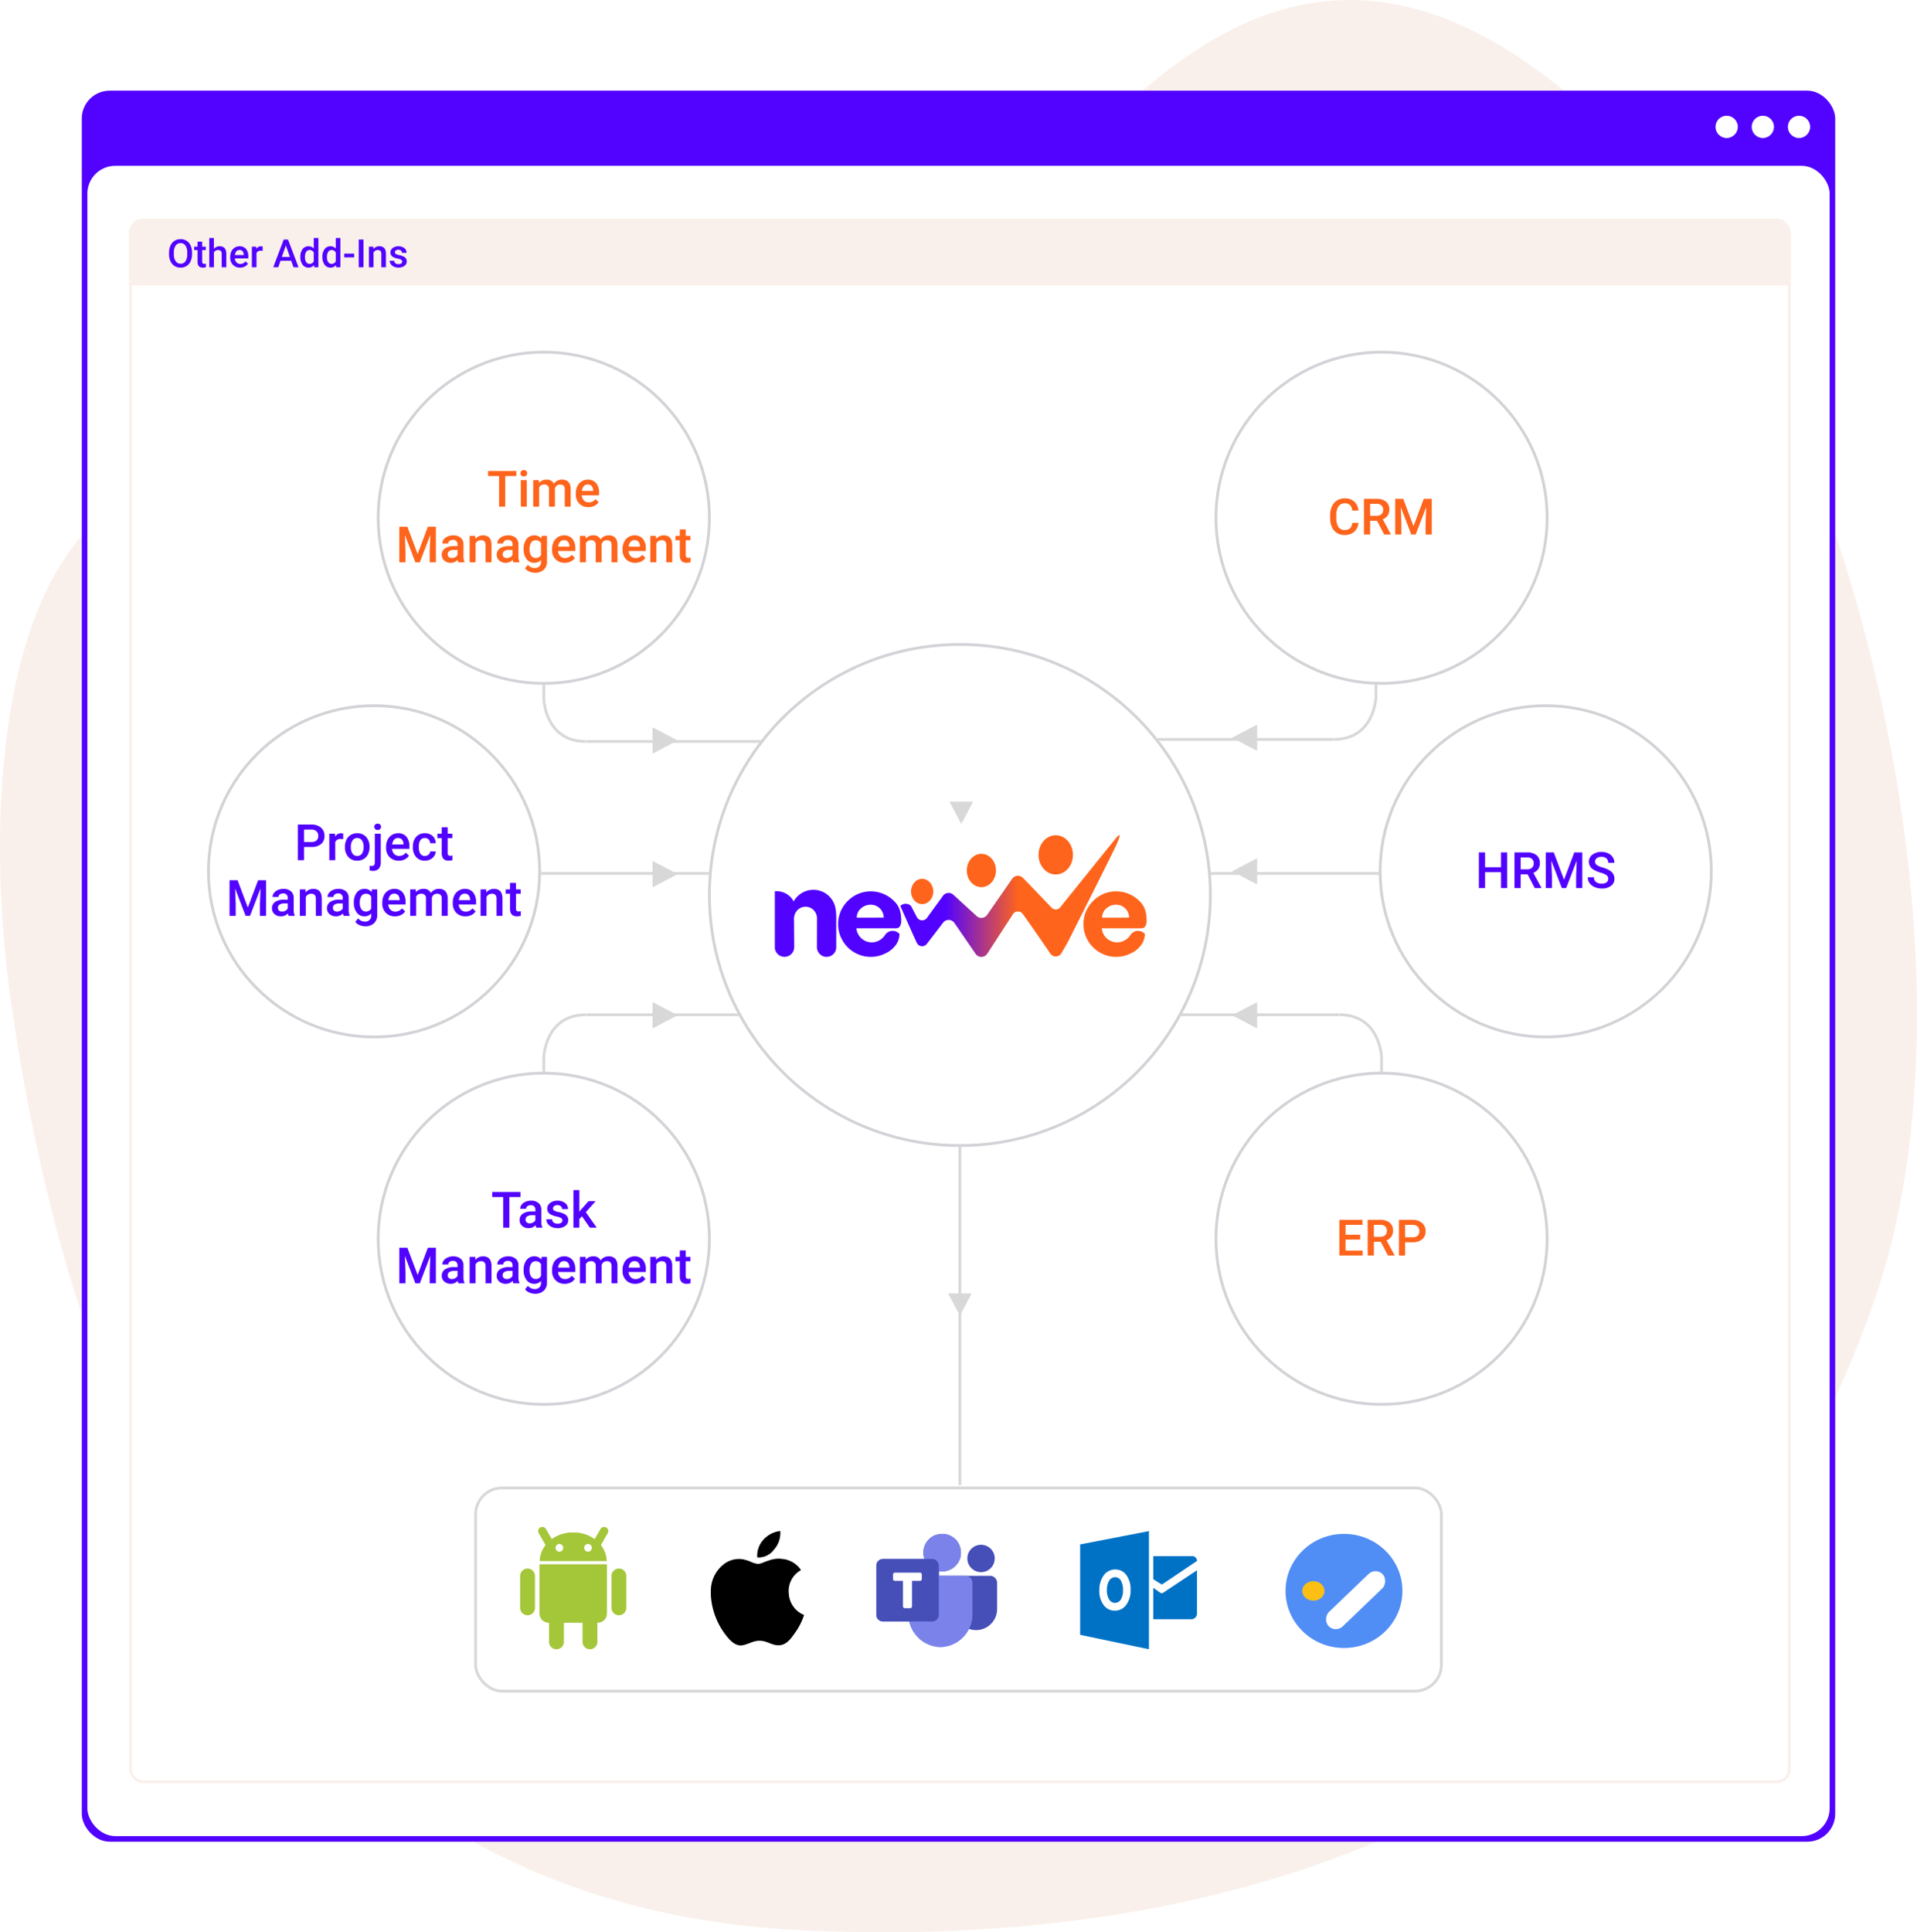 <svg xmlns="http://www.w3.org/2000/svg" xmlns:xlink="http://www.w3.org/1999/xlink" width="688.784" height="694.144" viewBox="0 0 688.784 694.144">
  <defs>
    <linearGradient id="linear-gradient" x1="0.201" y1="1" x2="0.528" y2="1" gradientUnits="objectBoundingBox">
      <stop offset="0" stop-color="#5203ff"/>
      <stop offset="1" stop-color="#fe641b"/>
    </linearGradient>
    <filter id="Rectangle_1137" x="459.907" y="547.916" width="54.407" height="53.918" filterUnits="userSpaceOnUse">
      <feOffset dy="2" input="SourceAlpha"/>
      <feGaussianBlur stdDeviation="5" result="blur"/>
      <feFlood flood-opacity="0.161"/>
      <feComposite operator="in" in2="blur"/>
      <feComposite in="SourceGraphic"/>
    </filter>
  </defs>
  <g id="nw_OtherAdd-Ins" transform="translate(-942.608 -1056.428)">
    <path id="liquid-and-fluid-shape" d="M1693.879,5436.551c77.86-106.821,150.921-230.907,269.908-119.022,85.122,80.009,142.384,295.391,98.973,421.752-65.427,190.422-238.08,235.323-387.69,227.516-163.3-8.5-253.525-136.041-282.04-331.615-10.964-75.1-4.676-190.222,71.927-190.222C1557.658,5444.959,1611.944,5548.993,1693.879,5436.551Z" transform="translate(-446.238 -4217.058)" fill="#faf0eb" fill-rule="evenodd"/>
    <g id="Base">
      <rect id="Rectangle_186" data-name="Rectangle 186" width="630" height="629" rx="10" transform="translate(972 1089)" fill="#5203ff"/>
      <rect id="Rectangle_187" data-name="Rectangle 187" width="626" height="600" rx="10" transform="translate(974 1116)" fill="#fff"/>
      <circle id="Ellipse_157" data-name="Ellipse 157" cx="4" cy="4" r="4" transform="translate(1585 1098)" fill="#fff"/>
      <circle id="Ellipse_158" data-name="Ellipse 158" cx="4" cy="4" r="4" transform="translate(1572 1098)" fill="#fff"/>
      <circle id="Ellipse_159" data-name="Ellipse 159" cx="4" cy="4" r="4" transform="translate(1559 1098)" fill="#fff"/>
    </g>
    <g id="Rectangle_199" data-name="Rectangle 199" transform="translate(989 1135)" fill="#fff" stroke="#faf0eb" stroke-width="1">
      <rect width="597" height="562" rx="5" stroke="none"/>
      <rect x="0.5" y="0.5" width="596" height="561" rx="4.5" fill="none"/>
    </g>
    <path id="Path_3827" data-name="Path 3827" d="M5,0H592a5,5,0,0,1,5,5V24H0V5A5,5,0,0,1,5,0Z" transform="translate(989 1135)" fill="#faf0eb"/>
    <g id="Group_3547" data-name="Group 3547" transform="translate(6 79.428)">
      <g id="Group_2396" data-name="Group 2396" transform="translate(-6 -75.428)">
        <path id="Path_2985" data-name="Path 2985" d="M20.816,53.581h-5.7S-.031,53.032,0,38.461c0,.519,0-63.35,0-63.35" transform="translate(1191.581 1416.959) rotate(90)" fill="none" stroke="#d8d8d8" stroke-width="1"/>
        <path id="Path_3832" data-name="Path 3832" d="M20.816,0h-5.7S-.031.549,0,15.12C0,14.6,0,78.47,0,78.47" transform="translate(1138 1318.776) rotate(-90)" fill="none" stroke="#d8d8d8" stroke-width="1"/>
        <path id="Path_3828" data-name="Path 3828" d="M21.066,0H15.12S-.031.549,0,15.12C0,14.6,0,78.47,0,78.47" transform="translate(1439 1416.959) rotate(90)" fill="none" stroke="#d8d8d8" stroke-width="1"/>
        <path id="Path_3833" data-name="Path 3833" d="M21.066,78.47H15.12S-.031,77.92,0,63.35C0,63.869,0,0,0,0" transform="translate(1358.53 1318.026) rotate(-90)" fill="none" stroke="#d8d8d8" stroke-width="1"/>
        <path id="Path_2984" data-name="Path 2984" d="M0,0H81.946S97.1.549,97.066,15.12V53.581" transform="translate(1122.498 1366.184)" fill="none" stroke="#d8d8d8" stroke-width="1"/>
        <path id="Path_3829" data-name="Path 3829" d="M97.065,0H15.12S-.031.549,0,15.12V53.581" transform="translate(1363.498 1366.185)" fill="none" stroke="#d8d8d8" stroke-width="1"/>
      </g>
      <g id="Group_1225" data-name="Group 1225" transform="translate(-23 -121)">
        <g id="Ellipse_339" data-name="Ellipse 339" transform="translate(1214 1329)" fill="#fff" stroke="#d2d2d7" stroke-width="1">
          <circle cx="90.5" cy="90.5" r="90.5" stroke="none"/>
          <circle cx="90.5" cy="90.5" r="90" fill="none"/>
        </g>
        <g id="upz_Logo" transform="translate(1223.801 1475.269)">
          <path id="n" d="M35.283-256.606a3.483,3.483,0,0,1-3.411-3.633c0-19.1,0-19.9,0-19.9a6.854,6.854,0,0,1,6.772,3.621l.155-.265a8.093,8.093,0,0,1,2.536-2.608,7.922,7.922,0,0,1,3.927-1.28,8.034,8.034,0,0,1,6.669,2.893c1.5,1.8,2.012,3.9,2.012,7.106v10.4a3.461,3.461,0,0,1-3.478,3.664,3.408,3.408,0,0,1-2.511-1.081A3.511,3.511,0,0,1,47-260.269l.018-10.081a4.23,4.23,0,0,0-1.406-3.235,4.1,4.1,0,0,0-5.6.187,4.743,4.743,0,0,0-1.241,3.689l.069,9.441A3.5,3.5,0,0,1,35.283-256.606Z" transform="translate(-17.668 223.059)" fill="#5203ff"/>
          <g id="mark" transform="translate(59.296 -77.269)">
            <path id="Path_2978" data-name="Path 2978" d="M4747.034-5374.71c2.151,4.087,2.153,4.082,2.153,4.082a2.118,2.118,0,0,0,1.819,1.105,2.12,2.12,0,0,0,1.737-.849c.047-.063,5.754-7.91,5.754-7.91a2.5,2.5,0,0,1,1.409-.994,2.507,2.507,0,0,1,2.42.622c.18.17,8.3,7.584,8.3,7.584s.059.055.168.142a2.52,2.52,0,0,0,1.764.513,2.53,2.53,0,0,0,1.862-1.1s8.9-12.828,8.9-12.828a2.567,2.567,0,0,1,.322-.414,2.511,2.511,0,0,1,2.936-.5,2.619,2.619,0,0,1,.7.512c0-.063,10.277,10.675,10.277,10.675a2.093,2.093,0,0,0,1.631.625,2.123,2.123,0,0,0,1.615-.9c.193-.311,19.667-24.437,19.667-24.437s2.962-3.868.629,1.534c.269-.057-17.836,35.791-17.836,35.791l-2.176,3.758a2.408,2.408,0,0,1-1.743,1.126,2.355,2.355,0,0,1-2.225-1c-7.109-10.385-9.924-14.242-9.924-14.242s0,0-.018-.024a2.136,2.136,0,0,0-1.533-.866,2.122,2.122,0,0,0-1.1.2,2.123,2.123,0,0,0-.877.782c-.087.14-9.282,14.286-9.282,14.286a2.541,2.541,0,0,1-2.171,1.045,2.508,2.508,0,0,1-1.828-.92s-7.729-11.258-7.729-11.258a2.5,2.5,0,0,0-.748-.717,2.507,2.507,0,0,0-1.373-.384,2.544,2.544,0,0,0-2.053,1.109l-5.773,7.53a2.119,2.119,0,0,1-1.79.8,2.106,2.106,0,0,1-1.679-1.012c-.256-.31-6.032-13.452-6.032-13.452A2.771,2.771,0,0,1,4747.034-5374.71Z" transform="translate(-4743.207 5400.13)" stroke="rgba(0,0,0,0)" stroke-miterlimit="10" stroke-width="1" fill="url(#linear-gradient)"/>
            <ellipse id="Ellipse_4" data-name="Ellipse 4" cx="4.005" cy="4.542" rx="4.005" ry="4.542" transform="translate(3.836 15.699)" fill="#fe641b"/>
            <ellipse id="Ellipse_3" data-name="Ellipse 3" cx="5.243" cy="5.987" rx="5.243" ry="5.987" transform="translate(23.884 6.709)" fill="#fe641b"/>
            <ellipse id="Ellipse_19" data-name="Ellipse 19" cx="6.188" cy="7.049" rx="6.188" ry="7.049" transform="translate(49.654 0.041)" fill="#fe641b"/>
          </g>
          <path id="_2e" data-name="2e" d="M59.794-217.993a11.574,11.574,0,0,1-6.523-1.332,11.514,11.514,0,0,1-4.44-4.128,11.543,11.543,0,0,1-1.8-6.206,11.364,11.364,0,0,1,1.738-6.2A12.013,12.013,0,0,1,52.9-239.9a11.767,11.767,0,0,1,5.972-1.574,11.8,11.8,0,0,1,7.95,3.182c2.042,1.856,2.892,3.937,2.892,7.457,0,1.163-.411,2.625-1.85,2.625H53.6a5.568,5.568,0,0,0,2.146,3.905,5.6,5.6,0,0,0,3.665,1.15,5.783,5.783,0,0,0,4.508-2.677,3.24,3.24,0,0,1,5.176-.319,7.156,7.156,0,0,1-1.231,3.8,9.307,9.307,0,0,1-3.562,3.019A11.843,11.843,0,0,1,59.794-217.993Zm-1.211-18.679a5.007,5.007,0,0,0-3.116,1.133,4.346,4.346,0,0,0-1.737,3.51l9.693-.015A4.637,4.637,0,0,0,58.583-236.672Z" transform="translate(78.079 184.405)" fill="#fe641b"/>
          <path id="_1e" data-name="1e" d="M59.794-217.993a11.574,11.574,0,0,1-6.523-1.332,11.514,11.514,0,0,1-4.44-4.128,11.543,11.543,0,0,1-1.8-6.206,11.364,11.364,0,0,1,1.738-6.2A12.013,12.013,0,0,1,52.9-239.9a11.767,11.767,0,0,1,5.972-1.574,11.8,11.8,0,0,1,7.95,3.182c2.042,1.856,2.892,3.937,2.892,7.457,0,1.163-.411,2.625-1.85,2.625H53.6a5.568,5.568,0,0,0,2.146,3.905,5.6,5.6,0,0,0,3.665,1.15,5.783,5.783,0,0,0,4.508-2.677,3.24,3.24,0,0,1,5.176-.319,7.156,7.156,0,0,1-1.231,3.8,9.307,9.307,0,0,1-3.562,3.019A11.843,11.843,0,0,1,59.794-217.993Zm-1.211-18.679a5.007,5.007,0,0,0-3.116,1.133,4.346,4.346,0,0,0-1.737,3.51l9.693-.015A4.637,4.637,0,0,0,58.583-236.672Z" transform="translate(-10.085 184.405)" fill="#5203ff"/>
        </g>
      </g>
      <g id="Polygon_266" data-name="Polygon 266" transform="translate(1285.734 1449.646) rotate(180)" fill="#d8d8d8">
        <path d="M 7.638 7.517 L 0.829 7.517 L 4.234 1.071 L 7.638 7.517 Z" stroke="none"/>
        <path d="M 4.234 2.141 L 1.659 7.017 L 6.809 7.017 L 4.234 2.141 M 4.234 -4.76837158203125e-06 L 8.468 8.017 L -2.86102294921875e-06 8.017 L 4.234 -4.76837158203125e-06 Z" stroke="none" fill="#d8d8d8"/>
      </g>
      <g id="Polygon_276" data-name="Polygon 276" transform="translate(1286.234 1273.009) rotate(180)" fill="#d8d8d8">
        <path d="M 7.638 7.517 L 0.829 7.517 L 4.234 1.071 L 7.638 7.517 Z" stroke="none"/>
        <path d="M 4.234 2.141 L 1.659 7.017 L 6.809 7.017 L 4.234 2.141 M 4.234 -4.76837158203125e-06 L 8.468 8.017 L -2.86102294921875e-06 8.017 L 4.234 -4.76837158203125e-06 Z" stroke="none" fill="#d8d8d8"/>
      </g>
      <g id="Polygon_278" data-name="Polygon 278" transform="translate(1180.089 1336.968) rotate(90)" fill="#d8d8d8">
        <path d="M 8.641 8.517 L 0.827 8.517 L 4.734 1.076 L 8.641 8.517 Z" stroke="none"/>
        <path d="M 4.734 2.151 L 1.654 8.017 L 7.813 8.017 L 4.734 2.151 M 4.734 -4.76837158203125e-06 L 9.468 9.017 L -2.86102294921875e-06 9.017 L 4.734 -4.76837158203125e-06 Z" stroke="none" fill="#d8d8d8"/>
      </g>
      <g id="Polygon_295" data-name="Polygon 295" transform="translate(1180.089 1286.266) rotate(90)" fill="#d8d8d8">
        <path d="M 8.641 8.517 L 0.827 8.517 L 4.734 1.076 L 8.641 8.517 Z" stroke="none"/>
        <path d="M 4.734 2.151 L 1.654 8.017 L 7.813 8.017 L 4.734 2.151 M 4.734 -4.76837158203125e-06 L 9.468 9.017 L -2.86102294921875e-06 9.017 L 4.734 -4.76837158203125e-06 Z" stroke="none" fill="#d8d8d8"/>
      </g>
      <g id="Polygon_298" data-name="Polygon 298" transform="translate(1180.089 1238.266) rotate(90)" fill="#d8d8d8">
        <path d="M 8.641 8.517 L 0.827 8.517 L 4.734 1.076 L 8.641 8.517 Z" stroke="none"/>
        <path d="M 4.734 2.151 L 1.654 8.017 L 7.813 8.017 L 4.734 2.151 M 4.734 -4.76837158203125e-06 L 9.468 9.017 L -2.86102294921875e-06 9.017 L 4.734 -4.76837158203125e-06 Z" stroke="none" fill="#d8d8d8"/>
      </g>
      <g id="Polygon_297" data-name="Polygon 297" transform="translate(1379.289 1246.734) rotate(-90)" fill="#d8d8d8">
        <path d="M 8.641 8.517 L 0.827 8.517 L 4.734 1.076 L 8.641 8.517 Z" stroke="none"/>
        <path d="M 4.734 2.151 L 1.654 8.017 L 7.813 8.017 L 4.734 2.151 M 4.734 -4.76837158203125e-06 L 9.468 9.017 L -2.86102294921875e-06 9.017 L 4.734 -4.76837158203125e-06 Z" stroke="none" fill="#d8d8d8"/>
      </g>
      <g id="Polygon_293" data-name="Polygon 293" transform="translate(1379.289 1346.436) rotate(-90)" fill="#d8d8d8">
        <path d="M 8.641 8.517 L 0.827 8.517 L 4.734 1.076 L 8.641 8.517 Z" stroke="none"/>
        <path d="M 4.734 2.151 L 1.654 8.017 L 7.813 8.017 L 4.734 2.151 M 4.734 -4.76837158203125e-06 L 9.468 9.017 L -2.86102294921875e-06 9.017 L 4.734 -4.76837158203125e-06 Z" stroke="none" fill="#d8d8d8"/>
      </g>
      <g id="Polygon_294" data-name="Polygon 294" transform="translate(1379.289 1294.734) rotate(-90)" fill="#d8d8d8">
        <path d="M 8.641 8.517 L 0.827 8.517 L 4.734 1.076 L 8.641 8.517 Z" stroke="none"/>
        <path d="M 4.734 2.151 L 1.654 8.017 L 7.813 8.017 L 4.734 2.151 M 4.734 -4.76837158203125e-06 L 9.468 9.017 L -2.86102294921875e-06 9.017 L 4.734 -4.76837158203125e-06 Z" stroke="none" fill="#d8d8d8"/>
      </g>
      <g id="Group_2420" data-name="Group 2420" transform="translate(-27 1)">
        <g id="Rectangle_200" data-name="Rectangle 200" transform="translate(1134 1510)" fill="#fff" stroke="#d8d8d8" stroke-width="1">
          <rect width="348" height="74" rx="10" stroke="none"/>
          <rect x="0.5" y="0.5" width="347" height="73" rx="9.5" fill="none"/>
        </g>
        <g id="microsoft-team" transform="translate(1278.489 1527)">
          <path id="Path_3231" data-name="Path 3231" d="M78.429,24.69a4.917,4.917,0,1,0-4.917-4.93A4.929,4.929,0,0,0,78.429,24.69Z" transform="translate(-40.817 -10.939)" fill="#464eb8"/>
          <path id="Path_3232" data-name="Path 3232" d="M44.467,21.557h-18.4V19.835a8.67,8.67,0,0,0,1.154.125c.043,0,.087,0,.13,0,.167,0,.333-.011.5-.025.056-.005.112-.01.167-.016.188-.021.375-.049.558-.085l.035-.006a6.72,6.72,0,0,0,4.144-2.706,5.666,5.666,0,0,0,.336-.5c.01-.017.021-.033.03-.05.08-.134.15-.273.218-.413.03-.061.061-.122.089-.183.072-.161.138-.326.2-.493l.015-.041a7.045,7.045,0,0,0-.784-6.013,6.771,6.771,0,0,0-1.061-1.2c-.082-.072-.161-.147-.247-.214a6.74,6.74,0,0,0-1.078-.726q-.288-.156-.591-.284a5.842,5.842,0,0,0-.63-.231c-.123-.038-.252-.066-.378-.1s-.222-.057-.335-.078c-.094-.018-.189-.029-.284-.043-.165-.023-.329-.045-.5-.057-.057,0-.115-.006-.172-.008-.169-.008-.339-.008-.509,0a7.8,7.8,0,0,0-2.593.58c-.154.07-.311.138-.456.22a6.85,6.85,0,0,0-3.212,3.879,7.144,7.144,0,0,0-.087,3.8l.009.036.045.161c.018.064.04.128.06.191s.037.1.057.154H6.026a2.417,2.417,0,0,0-2.414,2.414V35.544a2.417,2.417,0,0,0,2.414,2.414h9.412c.012.055.028.109.041.163a11.758,11.758,0,0,0,11.187,8.833A11.79,11.79,0,0,0,36.84,40.6c.029.01.058.018.087.028A7.572,7.572,0,0,0,47,33.548v-9.46A2.537,2.537,0,0,0,44.467,21.557Z" transform="translate(-3.612 -6.483)" fill="#464eb8"/>
          <path id="Path_3233" data-name="Path 3233" d="M51.537,24.14a2.526,2.526,0,0,0-2.456-2.582H39.056a.669.669,0,0,0-.668.67V35.837a1.138,1.138,0,0,1-1.136,1.138H29.439a.669.669,0,0,0-.654.8,11.726,11.726,0,0,0,11.272,9.414,11.8,11.8,0,0,0,11.48-12.052Zm-10.93-4.179c.044,0,.087,0,.131,0q.251,0,.5-.025c.056-.005.112-.01.167-.016.188-.021.375-.049.558-.085L42,19.826A6.723,6.723,0,0,0,46.14,17.12a5.665,5.665,0,0,0,.336-.5c.01-.017.021-.033.03-.05.08-.134.15-.274.218-.413.03-.061.061-.121.089-.183.072-.161.139-.326.2-.493l.015-.041a7.045,7.045,0,0,0-.784-6.013,6.771,6.771,0,0,0-1.061-1.2c-.082-.072-.161-.147-.247-.214a6.741,6.741,0,0,0-1.078-.726q-.288-.156-.591-.284a5.842,5.842,0,0,0-.63-.231c-.123-.038-.252-.065-.378-.1s-.222-.057-.335-.078c-.094-.018-.189-.029-.284-.043-.165-.023-.329-.045-.5-.057-.057,0-.115-.006-.172-.008-.169-.007-.339-.007-.509,0a7.787,7.787,0,0,0-2.593.58c-.154.07-.311.138-.456.22A6.851,6.851,0,0,0,34.2,11.166a7.144,7.144,0,0,0-.087,3.8l.009.036.045.161c.018.064.04.128.06.191.028.08.058.159.087.239H34.3A6.617,6.617,0,0,0,40.607,19.961Z" transform="translate(-17.003 -6.483)" fill="#7b83eb"/>
          <path id="Path_3234" data-name="Path 3234" d="M23.648,25.783H6.026A2.417,2.417,0,0,0,3.612,28.2V45.818a2.417,2.417,0,0,0,2.414,2.414H23.648a2.417,2.417,0,0,0,2.414-2.414V28.2A2.416,2.416,0,0,0,23.648,25.783Z" transform="translate(-3.612 -16.756)" fill="#464eb8"/>
          <path id="Path_3235" data-name="Path 3235" d="M26.1,36.271H17.086a.653.653,0,0,0-.652.653v1.644a.653.653,0,0,0,.652.653H20v9.156a.653.653,0,0,0,.652.653h1.934a.653.653,0,0,0,.652-.653V39.221H26.1a.653.653,0,0,0,.652-.653V36.924A.653.653,0,0,0,26.1,36.271Z" transform="translate(-10.437 -22.338)" fill="#fff"/>
        </g>
        <g id="android-logo-svgrepo-com" transform="translate(1150.49 1526)">
          <path id="Path_3224" data-name="Path 3224" d="M90.312,207.092a2.667,2.667,0,0,1,2.667,2.667V221.2a2.667,2.667,0,0,1-5.335,0V209.759a2.667,2.667,0,0,1,2.667-2.667Z" transform="translate(-77.253 -181.416)" fill="#a4c639"/>
          <path id="Path_3225" data-name="Path 3225" d="M69.3,133.645c-.009.1-.016.2-.016.307v17.336a3.331,3.331,0,0,0,3.308,3.366h17.63a3.331,3.331,0,0,0,3.308-3.366V133.952c0-.1,0-.206-.012-.307Z" transform="translate(-62.333 -121.726)" fill="#a4c639"/>
          <path id="Path_3226" data-name="Path 3226" d="M57.257,97.915a2.667,2.667,0,0,1,2.667,2.667v11.442a2.667,2.667,0,0,1-5.335,0V100.583a2.667,2.667,0,0,1,2.667-2.667ZM34.831,85.7A2.667,2.667,0,0,1,37.5,88.369V99.811a2.667,2.667,0,0,1-5.335,0V88.369A2.667,2.667,0,0,1,34.831,85.7Zm32.817,0a2.667,2.667,0,0,1,2.667,2.667V99.811a2.667,2.667,0,1,1-5.335,0V88.369A2.668,2.668,0,0,1,67.649,85.7ZM39.212,83.02c.074-5.325,4.722-9.691,10.688-10.267H52.58c5.966.576,10.614,4.942,10.688,10.267Z" transform="translate(-32.164 -72.239)" fill="#a4c639"/>
          <path id="Path_3227" data-name="Path 3227" d="M74.743,70.009l2.814,4.874m19.388-4.874-2.814,4.874" transform="translate(-66.768 -70.009)" fill="none" stroke="#a4c639" stroke-linecap="round" stroke-linejoin="round" stroke-width="3"/>
          <path id="Path_3228" data-name="Path 3228" d="M102.9,96.223a1.38,1.38,0,0,1-2.76.007v-.007a1.38,1.38,0,0,1,2.76-.008Zm10.3,0a1.38,1.38,0,0,1-2.76.007v-.007a1.38,1.38,0,0,1,2.76-.008Z" transform="translate(-87.41 -90.214)" fill="#fff"/>
        </g>
        <g id="apple-logo-svgrepo-com" transform="translate(1219.022 1526)">
          <g id="Group_2418" data-name="Group 2418" transform="translate(0)">
            <path id="Path_3229" data-name="Path 3229" d="M19.326,0h.292A8.793,8.793,0,0,1,17.4,6.626a6.864,6.864,0,0,1-6.042,2.836,8.529,8.529,0,0,1,2.254-6.421A9.735,9.735,0,0,1,19.326,0Z" transform="translate(5.313)"/>
            <path id="Path_3230" data-name="Path 3230" d="M35.581,25.731v.081a23.891,23.891,0,0,1-3.419,6.59c-1.3,1.794-2.9,4.208-5.754,4.208-2.465,0-4.1-1.585-6.628-1.628-2.672-.043-4.142,1.325-6.585,1.67h-.833c-1.794-.26-3.242-1.681-4.3-2.961A25.939,25.939,0,0,1,2.1,18.769V16.931A12.034,12.034,0,0,1,7.358,7.054a8.874,8.874,0,0,1,5.958-1.379,14.987,14.987,0,0,1,2.919.837,8.061,8.061,0,0,0,2.917.875A7,7,0,0,0,21.2,6.76c2.012-.727,3.985-1.56,6.585-1.168a9.136,9.136,0,0,1,6.713,4,8.615,8.615,0,0,0-4.376,8.547A8.823,8.823,0,0,0,35.581,25.731Z" transform="translate(-2.104 4.41)"/>
          </g>
        </g>
        <g id="outlook-svgrepo-com" transform="translate(1351.711 1526)">
          <path id="Path_3236" data-name="Path 3236" d="M19.484,7.937v8.3l2.905,1.827a.741.741,0,0,0,.318,0L35.2,9.647a1.78,1.78,0,0,0-1.454-1.71Z" transform="translate(6.793 1.065)" fill="#0072c6"/>
          <path id="Path_3237" data-name="Path 3237" d="M19.485,17.614l2.649,1.819a.791.791,0,0,0,.823,0c-.455.274,12.24-8.154,12.24-8.154V26.541A2.135,2.135,0,0,1,32.938,28.9H19.483V17.614Z" transform="translate(6.793 2.79)" fill="#0072c6"/>
          <path id="Path_3238" data-name="Path 3238" d="M11.447,12.932A2.44,2.44,0,0,0,9.294,14.2a6.263,6.263,0,0,0-.8,3.363,6.141,6.141,0,0,0,.8,3.354,2.426,2.426,0,0,0,4.2.033,6.086,6.086,0,0,0,.781-3.336,6.624,6.624,0,0,0-.758-3.458,2.329,2.329,0,0,0-2.071-1.227Z" transform="translate(1.117 3.643)" fill="#0072c6"/>
          <path id="Path_3239" data-name="Path 3239" d="M2.153,6.784V39.271l24.714,5.182V2ZM18.692,28.52A4.9,4.9,0,0,1,14.6,30.583a4.837,4.837,0,0,1-4-2,8.277,8.277,0,0,1-1.539-5.207A8.9,8.9,0,0,1,10.627,17.9a4.953,4.953,0,0,1,4.16-2.1,4.724,4.724,0,0,1,3.957,2,8.55,8.55,0,0,1,1.516,5.282,8.738,8.738,0,0,1-1.569,5.437Z" transform="translate(-2.153 -2)" fill="#0072c6"/>
        </g>
        <g id="Group_2419" data-name="Group 2419" transform="translate(1425.507 1527)">
          <ellipse id="Ellipse_222" data-name="Ellipse 222" cx="21" cy="20.5" rx="21" ry="20.5" fill="#508ef5"/>
          <g transform="matrix(1, 0, 0, 1, -461.9, -551)" filter="url(#Rectangle_1137)">
            <rect id="Rectangle_1137-2" data-name="Rectangle 1137" width="7.176" height="27" rx="3.588" transform="matrix(0.69, 0.72, -0.72, 0.69, 494.33, 560.92)" fill="#fff"/>
          </g>
          <ellipse id="Ellipse_223" data-name="Ellipse 223" cx="4" cy="3.5" rx="4" ry="3.5" transform="translate(6 17)" fill="#fcc014"/>
        </g>
      </g>
      <line id="Line_71" data-name="Line 71" y2="122" transform="translate(1281.5 1388.5)" fill="none" stroke="#d8d8d8" stroke-width="1"/>
      <g id="Ellipse_340" data-name="Ellipse 340" transform="translate(1373 1362)" fill="#fff" stroke="#d2d2d7" stroke-width="1">
        <circle cx="60" cy="60" r="60" stroke="none"/>
        <circle cx="60" cy="60" r="59.5" fill="none"/>
      </g>
      <g id="Ellipse_341" data-name="Ellipse 341" transform="translate(1011 1230)" fill="#fff" stroke="#d2d2d7" stroke-width="1">
        <circle cx="60" cy="60" r="60" stroke="none"/>
        <circle cx="60" cy="60" r="59.5" fill="none"/>
      </g>
      <g id="Ellipse_342" data-name="Ellipse 342" transform="translate(1072 1103)" fill="#fff" stroke="#d2d2d7" stroke-width="1">
        <circle cx="60" cy="60" r="60" stroke="none"/>
        <circle cx="60" cy="60" r="59.5" fill="none"/>
      </g>
      <g id="Ellipse_343" data-name="Ellipse 343" transform="translate(1072 1362)" fill="#fff" stroke="#d2d2d7" stroke-width="1">
        <circle cx="60" cy="60" r="60" stroke="none"/>
        <circle cx="60" cy="60" r="59.5" fill="none"/>
      </g>
      <g id="Ellipse_344" data-name="Ellipse 344" transform="translate(1373 1103)" fill="#fff" stroke="#d2d2d7" stroke-width="1">
        <circle cx="60" cy="60" r="60" stroke="none"/>
        <circle cx="60" cy="60" r="59.5" fill="none"/>
      </g>
      <g id="Ellipse_345" data-name="Ellipse 345" transform="translate(1432 1230)" fill="#fff" stroke="#d2d2d7" stroke-width="1">
        <circle cx="60" cy="60" r="60" stroke="none"/>
        <circle cx="60" cy="60" r="59.5" fill="none"/>
      </g>
      <path id="Path_4198" data-name="Path 4198" d="M-25.146-4.746V0h-2.224V-12.8h4.9a4.95,4.95,0,0,1,3.406,1.117,3.757,3.757,0,0,1,1.261,2.956,3.633,3.633,0,0,1-1.235,2.93A5.19,5.19,0,0,1-22.5-4.746Zm0-1.793h2.672A2.632,2.632,0,0,0-20.663-7.1a2.051,2.051,0,0,0,.624-1.613,2.213,2.213,0,0,0-.633-1.657A2.439,2.439,0,0,0-22.412-11h-2.733Zm14.054-1.02a5.285,5.285,0,0,0-.87-.07A1.959,1.959,0,0,0-13.939-6.5V0h-2.136V-9.51h2.039l.053,1.063a2.406,2.406,0,0,1,2.145-1.239,2,2,0,0,1,.756.123Zm.633,2.716a5.607,5.607,0,0,1,.554-2.518A4.044,4.044,0,0,1-8.35-9.083a4.383,4.383,0,0,1,2.3-.6A4.154,4.154,0,0,1-2.922-8.446a4.874,4.874,0,0,1,1.3,3.287l.009.5a5.658,5.658,0,0,1-.541,2.514A4,4,0,0,1-3.7-.431,4.415,4.415,0,0,1-6.029.176,4.125,4.125,0,0,1-9.25-1.165a5.133,5.133,0,0,1-1.208-3.573Zm2.136.185a3.832,3.832,0,0,0,.606,2.3,1.971,1.971,0,0,0,1.688.831,1.95,1.95,0,0,0,1.683-.844,4.232,4.232,0,0,0,.6-2.47,3.782,3.782,0,0,0-.62-2.285,1.979,1.979,0,0,0-1.683-.844,1.96,1.96,0,0,0-1.661.831A4.152,4.152,0,0,0-8.323-4.658ZM2.417-9.51V.844a3.129,3.129,0,0,1-.725,2.228,2.779,2.779,0,0,1-2.123.769,4.268,4.268,0,0,1-1.134-.149V2a3.291,3.291,0,0,0,.756.079q1.063,0,1.09-1.16V-9.51ZM.1-11.979A1.133,1.133,0,0,1,.409-12.8a1.179,1.179,0,0,1,.892-.325,1.193,1.193,0,0,1,.9.325,1.125,1.125,0,0,1,.316.817,1.1,1.1,0,0,1-.316.8,1.2,1.2,0,0,1-.9.321,1.188,1.188,0,0,1-.892-.321A1.107,1.107,0,0,1,.1-11.979ZM8.886.176A4.419,4.419,0,0,1,5.594-1.1,4.639,4.639,0,0,1,4.333-4.509v-.264a5.706,5.706,0,0,1,.549-2.544A4.181,4.181,0,0,1,6.425-9.062,4.078,4.078,0,0,1,8.64-9.686a3.733,3.733,0,0,1,3,1.239A5.24,5.24,0,0,1,12.7-4.939v.861H6.486a2.856,2.856,0,0,0,.787,1.863,2.362,2.362,0,0,0,1.736.686A2.892,2.892,0,0,0,11.4-2.716l1.151,1.1A3.845,3.845,0,0,1,11.026-.294,4.774,4.774,0,0,1,8.886.176ZM8.631-7.972a1.8,1.8,0,0,0-1.419.615,3.189,3.189,0,0,0-.69,1.714h4.069V-5.8a2.6,2.6,0,0,0-.571-1.622A1.785,1.785,0,0,0,8.631-7.972Zm9.633,6.442A1.931,1.931,0,0,0,19.591-2a1.591,1.591,0,0,0,.563-1.151h2.013a3.137,3.137,0,0,1-.554,1.657A3.632,3.632,0,0,1,20.206-.272,4.191,4.191,0,0,1,18.29.176a4.055,4.055,0,0,1-3.164-1.292,5.124,5.124,0,0,1-1.169-3.568V-4.9a5.039,5.039,0,0,1,1.16-3.476,4.018,4.018,0,0,1,3.164-1.305,3.907,3.907,0,0,1,2.764.989,3.542,3.542,0,0,1,1.121,2.6H20.153A1.956,1.956,0,0,0,19.6-7.444a1.8,1.8,0,0,0-1.332-.527,1.879,1.879,0,0,0-1.6.751,3.834,3.834,0,0,0-.571,2.281V-4.6a3.9,3.9,0,0,0,.558,2.307A1.878,1.878,0,0,0,18.264-1.529Zm8.191-10.292V-9.51h1.679v1.582H26.455v5.309a1.169,1.169,0,0,0,.215.787,1,1,0,0,0,.769.242,3.29,3.29,0,0,0,.747-.088V-.026a5.26,5.26,0,0,1-1.406.2q-2.461,0-2.461-2.716V-7.928H22.755V-9.51h1.564v-2.312ZM-49.03,7.2l3.691,9.809L-41.656,7.2h2.874V20H-41V15.781l.22-5.643L-44.556,20h-1.591l-3.771-9.853.22,5.634V20h-2.215V7.2ZM-30.678,20a3.3,3.3,0,0,1-.246-.888,3.325,3.325,0,0,1-2.5,1.063,3.355,3.355,0,0,1-2.338-.817,2.615,2.615,0,0,1-.905-2.021A2.7,2.7,0,0,1-35.534,15a5.473,5.473,0,0,1,3.23-.813h1.31v-.624a1.666,1.666,0,0,0-.413-1.182,1.638,1.638,0,0,0-1.257-.444,1.881,1.881,0,0,0-1.2.365,1.129,1.129,0,0,0-.466.927h-2.136a2.37,2.37,0,0,1,.519-1.463A3.455,3.455,0,0,1-34.532,10.7a4.955,4.955,0,0,1,1.991-.387,3.99,3.99,0,0,1,2.663.839,2.993,2.993,0,0,1,1.02,2.36V17.8a4.861,4.861,0,0,0,.36,2.048V20Zm-2.347-1.538a2.429,2.429,0,0,0,1.191-.308,2.055,2.055,0,0,0,.839-.826V15.535h-1.151a3.148,3.148,0,0,0-1.784.413,1.338,1.338,0,0,0-.6,1.169,1.248,1.248,0,0,0,.409.98A1.583,1.583,0,0,0-33.025,18.462Zm8.385-7.972.062,1.1a3.419,3.419,0,0,1,2.769-1.274q2.971,0,3.023,3.4V20h-2.136V13.839a1.958,1.958,0,0,0-.391-1.34,1.645,1.645,0,0,0-1.279-.435,2.058,2.058,0,0,0-1.925,1.169V20h-2.136V10.49ZM-10.929,20a3.3,3.3,0,0,1-.246-.888,3.325,3.325,0,0,1-2.5,1.063,3.355,3.355,0,0,1-2.338-.817,2.615,2.615,0,0,1-.905-2.021A2.7,2.7,0,0,1-15.785,15a5.473,5.473,0,0,1,3.23-.813h1.31v-.624a1.666,1.666,0,0,0-.413-1.182,1.638,1.638,0,0,0-1.257-.444,1.881,1.881,0,0,0-1.2.365,1.129,1.129,0,0,0-.466.927h-2.136a2.37,2.37,0,0,1,.519-1.463A3.455,3.455,0,0,1-14.783,10.7a4.955,4.955,0,0,1,1.991-.387,3.99,3.99,0,0,1,2.663.839,2.993,2.993,0,0,1,1.02,2.36V17.8a4.861,4.861,0,0,0,.36,2.048V20Zm-2.347-1.538a2.429,2.429,0,0,0,1.191-.308,2.055,2.055,0,0,0,.839-.826V15.535H-12.4a3.148,3.148,0,0,0-1.784.413,1.338,1.338,0,0,0-.6,1.169,1.248,1.248,0,0,0,.409.98A1.583,1.583,0,0,0-13.276,18.462Zm6.029-3.287a5.562,5.562,0,0,1,1.042-3.538,3.343,3.343,0,0,1,2.764-1.323A3.132,3.132,0,0,1-.883,11.448l.1-.958H1.138v9.22A3.832,3.832,0,0,1-.026,22.663a4.436,4.436,0,0,1-3.142,1.081,5.064,5.064,0,0,1-2.043-.435,3.631,3.631,0,0,1-1.516-1.138l1.011-1.283a3.053,3.053,0,0,0,2.426,1.169,2.359,2.359,0,0,0,1.679-.576A2.206,2.206,0,0,0-1,19.789v-.642a3.144,3.144,0,0,1-2.461,1.028,3.335,3.335,0,0,1-2.729-1.327A5.742,5.742,0,0,1-7.247,15.175Zm2.127.185a3.829,3.829,0,0,0,.584,2.254,1.879,1.879,0,0,0,1.622.822A2.055,2.055,0,0,0-1,17.328V13.145a2.026,2.026,0,0,0-1.9-1.081,1.887,1.887,0,0,0-1.639.835A4.287,4.287,0,0,0-5.12,15.359ZM7.519,20.176A4.419,4.419,0,0,1,4.228,18.9a4.639,4.639,0,0,1-1.261-3.406v-.264a5.706,5.706,0,0,1,.549-2.544,4.181,4.181,0,0,1,1.542-1.745,4.078,4.078,0,0,1,2.215-.624,3.733,3.733,0,0,1,3,1.239,5.24,5.24,0,0,1,1.059,3.507v.861H5.12a2.856,2.856,0,0,0,.787,1.863,2.362,2.362,0,0,0,1.736.686,2.892,2.892,0,0,0,2.391-1.187l1.151,1.1a3.845,3.845,0,0,1-1.525,1.323A4.774,4.774,0,0,1,7.519,20.176Zm-.255-8.147a1.8,1.8,0,0,0-1.419.615,3.189,3.189,0,0,0-.69,1.714H9.224V14.2a2.6,2.6,0,0,0-.571-1.622A1.785,1.785,0,0,0,7.264,12.028ZM15,10.49l.062.993A3.422,3.422,0,0,1,17.8,10.314a2.629,2.629,0,0,1,2.61,1.459,3.373,3.373,0,0,1,2.918-1.459,2.965,2.965,0,0,1,2.342.87,3.831,3.831,0,0,1,.787,2.566V20H24.324V13.813a1.891,1.891,0,0,0-.4-1.327,1.731,1.731,0,0,0-1.31-.422,1.778,1.778,0,0,0-1.191.391,2.063,2.063,0,0,0-.646,1.024L20.791,20H18.655V13.742a1.523,1.523,0,0,0-1.714-1.679,1.88,1.88,0,0,0-1.819,1.046V20H12.986V10.49ZM32.84,20.176A4.419,4.419,0,0,1,29.549,18.9a4.639,4.639,0,0,1-1.261-3.406v-.264a5.706,5.706,0,0,1,.549-2.544,4.181,4.181,0,0,1,1.542-1.745,4.078,4.078,0,0,1,2.215-.624,3.733,3.733,0,0,1,3,1.239,5.24,5.24,0,0,1,1.059,3.507v.861H30.441a2.856,2.856,0,0,0,.787,1.863,2.362,2.362,0,0,0,1.736.686,2.892,2.892,0,0,0,2.391-1.187l1.151,1.1a3.845,3.845,0,0,1-1.525,1.323A4.774,4.774,0,0,1,32.84,20.176Zm-.255-8.147a1.8,1.8,0,0,0-1.419.615,3.189,3.189,0,0,0-.69,1.714h4.069V14.2a2.6,2.6,0,0,0-.571-1.622A1.785,1.785,0,0,0,32.585,12.028Zm7.708-1.538.062,1.1a3.419,3.419,0,0,1,2.769-1.274q2.971,0,3.023,3.4V20H44.011V13.839a1.958,1.958,0,0,0-.391-1.34,1.645,1.645,0,0,0-1.279-.435,2.058,2.058,0,0,0-1.925,1.169V20H38.281V10.49ZM51,8.179V10.49h1.679v1.582H51v5.309a1.169,1.169,0,0,0,.215.787,1,1,0,0,0,.769.242,3.29,3.29,0,0,0,.747-.088v1.652a5.26,5.26,0,0,1-1.406.2q-2.461,0-2.461-2.716V12.072H47.3V10.49h1.564V8.179Z" transform="translate(1071 1286)" fill="#5203ff"/>
      <path id="Path_4195" data-name="Path 4195" d="M-9.875-11h-3.99V0h-2.206V-11h-3.955V-12.8H-9.875ZM-6.13,0H-8.266V-9.51H-6.13ZM-8.4-11.979a1.133,1.133,0,0,1,.312-.817,1.179,1.179,0,0,1,.892-.325,1.193,1.193,0,0,1,.9.325,1.125,1.125,0,0,1,.316.817,1.1,1.1,0,0,1-.316.8,1.2,1.2,0,0,1-.9.321,1.188,1.188,0,0,1-.892-.321A1.107,1.107,0,0,1-8.4-11.979Zm6.6,2.47.062.993A3.422,3.422,0,0,1,1.006-9.686a2.629,2.629,0,0,1,2.61,1.459A3.373,3.373,0,0,1,6.535-9.686a2.965,2.965,0,0,1,2.342.87,3.831,3.831,0,0,1,.787,2.566V0H7.528V-6.187a1.891,1.891,0,0,0-.4-1.327,1.731,1.731,0,0,0-1.31-.422,1.778,1.778,0,0,0-1.191.391,2.063,2.063,0,0,0-.646,1.024L3.995,0H1.859V-6.258A1.523,1.523,0,0,0,.145-7.937,1.88,1.88,0,0,0-1.674-6.891V0H-3.81V-9.51ZM16.044.176A4.419,4.419,0,0,1,12.753-1.1a4.639,4.639,0,0,1-1.261-3.406v-.264a5.706,5.706,0,0,1,.549-2.544,4.181,4.181,0,0,1,1.542-1.745A4.078,4.078,0,0,1,15.8-9.686a3.733,3.733,0,0,1,3,1.239,5.24,5.24,0,0,1,1.059,3.507v.861H13.645a2.856,2.856,0,0,0,.787,1.863,2.362,2.362,0,0,0,1.736.686,2.892,2.892,0,0,0,2.391-1.187l1.151,1.1A3.845,3.845,0,0,1,18.185-.294,4.774,4.774,0,0,1,16.044.176ZM15.79-7.972a1.8,1.8,0,0,0-1.419.615,3.189,3.189,0,0,0-.69,1.714H17.75V-5.8a2.6,2.6,0,0,0-.571-1.622A1.785,1.785,0,0,0,15.79-7.972ZM-49.03,7.2l3.691,9.809L-41.656,7.2h2.874V20H-41V15.781l.22-5.643L-44.556,20h-1.591l-3.771-9.853.22,5.634V20h-2.215V7.2ZM-30.678,20a3.3,3.3,0,0,1-.246-.888,3.325,3.325,0,0,1-2.5,1.063,3.355,3.355,0,0,1-2.338-.817,2.615,2.615,0,0,1-.905-2.021A2.7,2.7,0,0,1-35.534,15a5.473,5.473,0,0,1,3.23-.813h1.31v-.624a1.666,1.666,0,0,0-.413-1.182,1.638,1.638,0,0,0-1.257-.444,1.881,1.881,0,0,0-1.2.365,1.129,1.129,0,0,0-.466.927h-2.136a2.37,2.37,0,0,1,.519-1.463A3.455,3.455,0,0,1-34.532,10.7a4.955,4.955,0,0,1,1.991-.387,3.99,3.99,0,0,1,2.663.839,2.993,2.993,0,0,1,1.02,2.36V17.8a4.861,4.861,0,0,0,.36,2.048V20Zm-2.347-1.538a2.429,2.429,0,0,0,1.191-.308,2.055,2.055,0,0,0,.839-.826V15.535h-1.151a3.148,3.148,0,0,0-1.784.413,1.338,1.338,0,0,0-.6,1.169,1.248,1.248,0,0,0,.409.98A1.583,1.583,0,0,0-33.025,18.462Zm8.385-7.972.062,1.1a3.419,3.419,0,0,1,2.769-1.274q2.971,0,3.023,3.4V20h-2.136V13.839a1.958,1.958,0,0,0-.391-1.34,1.645,1.645,0,0,0-1.279-.435,2.058,2.058,0,0,0-1.925,1.169V20h-2.136V10.49ZM-10.929,20a3.3,3.3,0,0,1-.246-.888,3.325,3.325,0,0,1-2.5,1.063,3.355,3.355,0,0,1-2.338-.817,2.615,2.615,0,0,1-.905-2.021A2.7,2.7,0,0,1-15.785,15a5.473,5.473,0,0,1,3.23-.813h1.31v-.624a1.666,1.666,0,0,0-.413-1.182,1.638,1.638,0,0,0-1.257-.444,1.881,1.881,0,0,0-1.2.365,1.129,1.129,0,0,0-.466.927h-2.136a2.37,2.37,0,0,1,.519-1.463A3.455,3.455,0,0,1-14.783,10.7a4.955,4.955,0,0,1,1.991-.387,3.99,3.99,0,0,1,2.663.839,2.993,2.993,0,0,1,1.02,2.36V17.8a4.861,4.861,0,0,0,.36,2.048V20Zm-2.347-1.538a2.429,2.429,0,0,0,1.191-.308,2.055,2.055,0,0,0,.839-.826V15.535H-12.4a3.148,3.148,0,0,0-1.784.413,1.338,1.338,0,0,0-.6,1.169,1.248,1.248,0,0,0,.409.98A1.583,1.583,0,0,0-13.276,18.462Zm6.029-3.287a5.562,5.562,0,0,1,1.042-3.538,3.343,3.343,0,0,1,2.764-1.323A3.132,3.132,0,0,1-.883,11.448l.1-.958H1.138v9.22A3.832,3.832,0,0,1-.026,22.663a4.436,4.436,0,0,1-3.142,1.081,5.064,5.064,0,0,1-2.043-.435,3.631,3.631,0,0,1-1.516-1.138l1.011-1.283a3.053,3.053,0,0,0,2.426,1.169,2.359,2.359,0,0,0,1.679-.576A2.206,2.206,0,0,0-1,19.789v-.642a3.144,3.144,0,0,1-2.461,1.028,3.335,3.335,0,0,1-2.729-1.327A5.742,5.742,0,0,1-7.247,15.175Zm2.127.185a3.829,3.829,0,0,0,.584,2.254,1.879,1.879,0,0,0,1.622.822A2.055,2.055,0,0,0-1,17.328V13.145a2.026,2.026,0,0,0-1.9-1.081,1.887,1.887,0,0,0-1.639.835A4.287,4.287,0,0,0-5.12,15.359ZM7.519,20.176A4.419,4.419,0,0,1,4.228,18.9a4.639,4.639,0,0,1-1.261-3.406v-.264a5.706,5.706,0,0,1,.549-2.544,4.181,4.181,0,0,1,1.542-1.745,4.078,4.078,0,0,1,2.215-.624,3.733,3.733,0,0,1,3,1.239,5.24,5.24,0,0,1,1.059,3.507v.861H5.12a2.856,2.856,0,0,0,.787,1.863,2.362,2.362,0,0,0,1.736.686,2.892,2.892,0,0,0,2.391-1.187l1.151,1.1a3.845,3.845,0,0,1-1.525,1.323A4.774,4.774,0,0,1,7.519,20.176Zm-.255-8.147a1.8,1.8,0,0,0-1.419.615,3.189,3.189,0,0,0-.69,1.714H9.224V14.2a2.6,2.6,0,0,0-.571-1.622A1.785,1.785,0,0,0,7.264,12.028ZM15,10.49l.062.993A3.422,3.422,0,0,1,17.8,10.314a2.629,2.629,0,0,1,2.61,1.459,3.373,3.373,0,0,1,2.918-1.459,2.965,2.965,0,0,1,2.342.87,3.831,3.831,0,0,1,.787,2.566V20H24.324V13.813a1.891,1.891,0,0,0-.4-1.327,1.731,1.731,0,0,0-1.31-.422,1.778,1.778,0,0,0-1.191.391,2.063,2.063,0,0,0-.646,1.024L20.791,20H18.655V13.742a1.523,1.523,0,0,0-1.714-1.679,1.88,1.88,0,0,0-1.819,1.046V20H12.986V10.49ZM32.84,20.176A4.419,4.419,0,0,1,29.549,18.9a4.639,4.639,0,0,1-1.261-3.406v-.264a5.706,5.706,0,0,1,.549-2.544,4.181,4.181,0,0,1,1.542-1.745,4.078,4.078,0,0,1,2.215-.624,3.733,3.733,0,0,1,3,1.239,5.24,5.24,0,0,1,1.059,3.507v.861H30.441a2.856,2.856,0,0,0,.787,1.863,2.362,2.362,0,0,0,1.736.686,2.892,2.892,0,0,0,2.391-1.187l1.151,1.1a3.845,3.845,0,0,1-1.525,1.323A4.774,4.774,0,0,1,32.84,20.176Zm-.255-8.147a1.8,1.8,0,0,0-1.419.615,3.189,3.189,0,0,0-.69,1.714h4.069V14.2a2.6,2.6,0,0,0-.571-1.622A1.785,1.785,0,0,0,32.585,12.028Zm7.708-1.538.062,1.1a3.419,3.419,0,0,1,2.769-1.274q2.971,0,3.023,3.4V20H44.011V13.839a1.958,1.958,0,0,0-.391-1.34,1.645,1.645,0,0,0-1.279-.435,2.058,2.058,0,0,0-1.925,1.169V20H38.281V10.49ZM51,8.179V10.49h1.679v1.582H51v5.309a1.169,1.169,0,0,0,.215.787,1,1,0,0,0,.769.242,3.29,3.29,0,0,0,.747-.088v1.652a5.26,5.26,0,0,1-1.406.2q-2.461,0-2.461-2.716V12.072H47.3V10.49h1.564V8.179Z" transform="translate(1132 1159)" fill="#fe641b"/>
      <path id="Path_4199" data-name="Path 4199" d="M-8.389-11h-3.99V0h-2.206V-11h-3.955V-12.8H-8.389ZM-2.711,0a3.3,3.3,0,0,1-.246-.888A3.325,3.325,0,0,1-5.454.176,3.355,3.355,0,0,1-7.792-.642,2.615,2.615,0,0,1-8.7-2.663,2.7,2.7,0,0,1-7.567-5a5.473,5.473,0,0,1,3.23-.813h1.31v-.624a1.666,1.666,0,0,0-.413-1.182A1.638,1.638,0,0,0-4.7-8.06a1.881,1.881,0,0,0-1.2.365,1.129,1.129,0,0,0-.466.927H-8.495a2.37,2.37,0,0,1,.519-1.463A3.455,3.455,0,0,1-6.565-9.3a4.955,4.955,0,0,1,1.991-.387,3.99,3.99,0,0,1,2.663.839,2.993,2.993,0,0,1,1.02,2.36V-2.2A4.861,4.861,0,0,0-.532-.149V0ZM-5.058-1.538a2.429,2.429,0,0,0,1.191-.308,2.055,2.055,0,0,0,.839-.826V-4.465H-4.179a3.148,3.148,0,0,0-1.784.413,1.338,1.338,0,0,0-.6,1.169,1.248,1.248,0,0,0,.409.98A1.583,1.583,0,0,0-5.058-1.538ZM6.675-2.584a.968.968,0,0,0-.47-.87,5,5,0,0,0-1.56-.527,8.02,8.02,0,0,1-1.819-.58A2.428,2.428,0,0,1,1.226-6.8,2.531,2.531,0,0,1,2.263-8.859,4.1,4.1,0,0,1,4.9-9.686a4.266,4.266,0,0,1,2.755.844,2.677,2.677,0,0,1,1.05,2.188H6.57a1.316,1.316,0,0,0-.457-1.024A1.752,1.752,0,0,0,4.9-8.086a1.893,1.893,0,0,0-1.147.325,1.025,1.025,0,0,0-.444.87.866.866,0,0,0,.413.765,5.68,5.68,0,0,0,1.67.549,7.9,7.9,0,0,1,1.973.659A2.794,2.794,0,0,1,8.429-4a2.342,2.342,0,0,1,.347,1.3A2.478,2.478,0,0,1,7.712-.62a4.535,4.535,0,0,1-2.786.8A4.917,4.917,0,0,1,2.843-.246a3.428,3.428,0,0,1-1.424-1.16A2.746,2.746,0,0,1,.91-3H2.984a1.5,1.5,0,0,0,.571,1.165,2.22,2.22,0,0,0,1.4.409,2.16,2.16,0,0,0,1.283-.321A.993.993,0,0,0,6.675-2.584Zm7.049-1.494-.949.976V0H10.639V-13.5h2.136v7.787l.668-.835L16.071-9.51h2.566L15.1-5.546,19.015,0h-2.47ZM-49.03,7.2l3.691,9.809L-41.656,7.2h2.874V20H-41V15.781l.22-5.643L-44.556,20h-1.591l-3.771-9.853.22,5.634V20h-2.215V7.2ZM-30.678,20a3.3,3.3,0,0,1-.246-.888,3.325,3.325,0,0,1-2.5,1.063,3.355,3.355,0,0,1-2.338-.817,2.615,2.615,0,0,1-.905-2.021A2.7,2.7,0,0,1-35.534,15a5.473,5.473,0,0,1,3.23-.813h1.31v-.624a1.666,1.666,0,0,0-.413-1.182,1.638,1.638,0,0,0-1.257-.444,1.881,1.881,0,0,0-1.2.365,1.129,1.129,0,0,0-.466.927h-2.136a2.37,2.37,0,0,1,.519-1.463A3.455,3.455,0,0,1-34.532,10.7a4.955,4.955,0,0,1,1.991-.387,3.99,3.99,0,0,1,2.663.839,2.993,2.993,0,0,1,1.02,2.36V17.8a4.861,4.861,0,0,0,.36,2.048V20Zm-2.347-1.538a2.429,2.429,0,0,0,1.191-.308,2.055,2.055,0,0,0,.839-.826V15.535h-1.151a3.148,3.148,0,0,0-1.784.413,1.338,1.338,0,0,0-.6,1.169,1.248,1.248,0,0,0,.409.98A1.583,1.583,0,0,0-33.025,18.462Zm8.385-7.972.062,1.1a3.419,3.419,0,0,1,2.769-1.274q2.971,0,3.023,3.4V20h-2.136V13.839a1.958,1.958,0,0,0-.391-1.34,1.645,1.645,0,0,0-1.279-.435,2.058,2.058,0,0,0-1.925,1.169V20h-2.136V10.49ZM-10.929,20a3.3,3.3,0,0,1-.246-.888,3.325,3.325,0,0,1-2.5,1.063,3.355,3.355,0,0,1-2.338-.817,2.615,2.615,0,0,1-.905-2.021A2.7,2.7,0,0,1-15.785,15a5.473,5.473,0,0,1,3.23-.813h1.31v-.624a1.666,1.666,0,0,0-.413-1.182,1.638,1.638,0,0,0-1.257-.444,1.881,1.881,0,0,0-1.2.365,1.129,1.129,0,0,0-.466.927h-2.136a2.37,2.37,0,0,1,.519-1.463A3.455,3.455,0,0,1-14.783,10.7a4.955,4.955,0,0,1,1.991-.387,3.99,3.99,0,0,1,2.663.839,2.993,2.993,0,0,1,1.02,2.36V17.8a4.861,4.861,0,0,0,.36,2.048V20Zm-2.347-1.538a2.429,2.429,0,0,0,1.191-.308,2.055,2.055,0,0,0,.839-.826V15.535H-12.4a3.148,3.148,0,0,0-1.784.413,1.338,1.338,0,0,0-.6,1.169,1.248,1.248,0,0,0,.409.98A1.583,1.583,0,0,0-13.276,18.462Zm6.029-3.287a5.562,5.562,0,0,1,1.042-3.538,3.343,3.343,0,0,1,2.764-1.323A3.132,3.132,0,0,1-.883,11.448l.1-.958H1.138v9.22A3.832,3.832,0,0,1-.026,22.663a4.436,4.436,0,0,1-3.142,1.081,5.064,5.064,0,0,1-2.043-.435,3.631,3.631,0,0,1-1.516-1.138l1.011-1.283a3.053,3.053,0,0,0,2.426,1.169,2.359,2.359,0,0,0,1.679-.576A2.206,2.206,0,0,0-1,19.789v-.642a3.144,3.144,0,0,1-2.461,1.028,3.335,3.335,0,0,1-2.729-1.327A5.742,5.742,0,0,1-7.247,15.175Zm2.127.185a3.829,3.829,0,0,0,.584,2.254,1.879,1.879,0,0,0,1.622.822A2.055,2.055,0,0,0-1,17.328V13.145a2.026,2.026,0,0,0-1.9-1.081,1.887,1.887,0,0,0-1.639.835A4.287,4.287,0,0,0-5.12,15.359ZM7.519,20.176A4.419,4.419,0,0,1,4.228,18.9a4.639,4.639,0,0,1-1.261-3.406v-.264a5.706,5.706,0,0,1,.549-2.544,4.181,4.181,0,0,1,1.542-1.745,4.078,4.078,0,0,1,2.215-.624,3.733,3.733,0,0,1,3,1.239,5.24,5.24,0,0,1,1.059,3.507v.861H5.12a2.856,2.856,0,0,0,.787,1.863,2.362,2.362,0,0,0,1.736.686,2.892,2.892,0,0,0,2.391-1.187l1.151,1.1a3.845,3.845,0,0,1-1.525,1.323A4.774,4.774,0,0,1,7.519,20.176Zm-.255-8.147a1.8,1.8,0,0,0-1.419.615,3.189,3.189,0,0,0-.69,1.714H9.224V14.2a2.6,2.6,0,0,0-.571-1.622A1.785,1.785,0,0,0,7.264,12.028ZM15,10.49l.062.993A3.422,3.422,0,0,1,17.8,10.314a2.629,2.629,0,0,1,2.61,1.459,3.373,3.373,0,0,1,2.918-1.459,2.965,2.965,0,0,1,2.342.87,3.831,3.831,0,0,1,.787,2.566V20H24.324V13.813a1.891,1.891,0,0,0-.4-1.327,1.731,1.731,0,0,0-1.31-.422,1.778,1.778,0,0,0-1.191.391,2.063,2.063,0,0,0-.646,1.024L20.791,20H18.655V13.742a1.523,1.523,0,0,0-1.714-1.679,1.88,1.88,0,0,0-1.819,1.046V20H12.986V10.49ZM32.84,20.176A4.419,4.419,0,0,1,29.549,18.9a4.639,4.639,0,0,1-1.261-3.406v-.264a5.706,5.706,0,0,1,.549-2.544,4.181,4.181,0,0,1,1.542-1.745,4.078,4.078,0,0,1,2.215-.624,3.733,3.733,0,0,1,3,1.239,5.24,5.24,0,0,1,1.059,3.507v.861H30.441a2.856,2.856,0,0,0,.787,1.863,2.362,2.362,0,0,0,1.736.686,2.892,2.892,0,0,0,2.391-1.187l1.151,1.1a3.845,3.845,0,0,1-1.525,1.323A4.774,4.774,0,0,1,32.84,20.176Zm-.255-8.147a1.8,1.8,0,0,0-1.419.615,3.189,3.189,0,0,0-.69,1.714h4.069V14.2a2.6,2.6,0,0,0-.571-1.622A1.785,1.785,0,0,0,32.585,12.028Zm7.708-1.538.062,1.1a3.419,3.419,0,0,1,2.769-1.274q2.971,0,3.023,3.4V20H44.011V13.839a1.958,1.958,0,0,0-.391-1.34,1.645,1.645,0,0,0-1.279-.435,2.058,2.058,0,0,0-1.925,1.169V20H38.281V10.49ZM51,8.179V10.49h1.679v1.582H51v5.309a1.169,1.169,0,0,0,.215.787,1,1,0,0,0,.769.242,3.29,3.29,0,0,0,.747-.088v1.652a5.26,5.26,0,0,1-1.406.2q-2.461,0-2.461-2.716V12.072H47.3V10.49h1.564V8.179Z" transform="translate(1132 1418)" fill="#5203ff"/>
      <path id="Path_4196" data-name="Path 4196" d="M-8.306-4.166A4.621,4.621,0,0,1-9.817-.971,5.154,5.154,0,0,1-13.324.176a4.99,4.99,0,0,1-2.694-.725,4.759,4.759,0,0,1-1.8-2.061,7.438,7.438,0,0,1-.659-3.1v-1.2a7.491,7.491,0,0,1,.642-3.19,4.835,4.835,0,0,1,1.841-2.127,5.136,5.136,0,0,1,2.773-.747,4.946,4.946,0,0,1,3.41,1.147,4.793,4.793,0,0,1,1.5,3.248h-2.215a3.161,3.161,0,0,0-.8-1.991,2.658,2.658,0,0,0-1.894-.611,2.6,2.6,0,0,0-2.228,1.06,5.3,5.3,0,0,0-.8,3.11v1.135A5.62,5.62,0,0,0-15.5-2.708a2.464,2.464,0,0,0,2.175,1.091,2.875,2.875,0,0,0,1.969-.589,3.071,3.071,0,0,0,.835-1.96Zm6.688-.756H-4.1V0H-6.319V-12.8h4.5A5.235,5.235,0,0,1,1.6-11.8,3.516,3.516,0,0,1,2.8-8.926a3.6,3.6,0,0,1-.62,2.151A3.943,3.943,0,0,1,.457-5.443L3.331-.114V0H.949ZM-4.1-6.715h2.285A2.541,2.541,0,0,0-.053-7.282,1.977,1.977,0,0,0,.58-8.833,2.1,2.1,0,0,0,0-10.424,2.483,2.483,0,0,0-1.749-11H-4.1ZM7.8-12.8l3.691,9.809L15.17-12.8h2.874V0H15.829V-4.219l.22-5.643L12.27,0H10.679L6.908-9.853l.22,5.634V0H4.913V-12.8Z" transform="translate(1433 1169)" fill="#fe641b"/>
      <path id="Path_4197" data-name="Path 4197" d="M-13.86,0h-2.215V-5.678H-21.8V0h-2.224V-12.8H-21.8v5.326h5.722V-12.8h2.215Zm7.33-4.922H-9.009V0h-2.224V-12.8h4.5a5.235,5.235,0,0,1,3.419.994,3.516,3.516,0,0,1,1.2,2.876,3.6,3.6,0,0,1-.62,2.151A3.943,3.943,0,0,1-4.456-5.443L-1.582-.114V0H-3.964ZM-9.009-6.715h2.285a2.541,2.541,0,0,0,1.758-.567,1.977,1.977,0,0,0,.633-1.551,2.1,2.1,0,0,0-.584-1.591A2.483,2.483,0,0,0-6.662-11H-9.009ZM2.883-12.8,6.574-2.988,10.257-12.8h2.874V0H10.916V-4.219l.22-5.643L7.356,0H5.766L2-9.853l.22,5.634V0H0V-12.8ZM22.447-3.3a1.545,1.545,0,0,0-.593-1.3,7.138,7.138,0,0,0-2.14-.923,10.335,10.335,0,0,1-2.461-1.037A3.284,3.284,0,0,1,15.5-9.422a3.118,3.118,0,0,1,1.261-2.549,5.1,5.1,0,0,1,3.274-1,5.53,5.53,0,0,1,2.382.492,3.909,3.909,0,0,1,1.644,1.4,3.6,3.6,0,0,1,.6,2.017H22.447a2.005,2.005,0,0,0-.628-1.569,2.594,2.594,0,0,0-1.8-.567,2.709,2.709,0,0,0-1.692.466,1.551,1.551,0,0,0-.6,1.3,1.4,1.4,0,0,0,.65,1.173,7.493,7.493,0,0,0,2.145.914,9.865,9.865,0,0,1,2.4,1.011,3.816,3.816,0,0,1,1.327,1.3,3.388,3.388,0,0,1,.422,1.718A3.045,3.045,0,0,1,23.445-.769a5.318,5.318,0,0,1-3.327.945,6.251,6.251,0,0,1-2.553-.514,4.289,4.289,0,0,1-1.811-1.419,3.537,3.537,0,0,1-.646-2.109h2.224a2.07,2.07,0,0,0,.721,1.688,3.156,3.156,0,0,0,2.065.6,2.742,2.742,0,0,0,1.745-.47A1.517,1.517,0,0,0,22.447-3.3Z" transform="translate(1492 1296)" fill="#5203ff"/>
      <path id="Path_4200" data-name="Path 4200" d="M-7.677-5.713h-5.256v3.938H-6.79V0h-8.367V-12.8h8.306V-11h-6.082v3.533h5.256Zm7.4.791H-2.755V0H-4.979V-12.8h4.5A5.235,5.235,0,0,1,2.94-11.8a3.516,3.516,0,0,1,1.2,2.876,3.6,3.6,0,0,1-.62,2.151A3.943,3.943,0,0,1,1.8-5.443L4.671-.114V0H2.29ZM-2.755-6.715H-.47a2.541,2.541,0,0,0,1.758-.567A1.977,1.977,0,0,0,1.92-8.833a2.1,2.1,0,0,0-.584-1.591A2.483,2.483,0,0,0-.409-11H-2.755ZM8.477-4.746V0H6.253V-12.8h4.9a4.95,4.95,0,0,1,3.406,1.117,3.757,3.757,0,0,1,1.261,2.956,3.633,3.633,0,0,1-1.235,2.93,5.19,5.19,0,0,1-3.458,1.047Zm0-1.793h2.672A2.632,2.632,0,0,0,12.959-7.1a2.051,2.051,0,0,0,.624-1.613,2.213,2.213,0,0,0-.633-1.657A2.439,2.439,0,0,0,11.21-11H8.477Z" transform="translate(1433 1428)" fill="#fe641b"/>
    </g>
    <path id="Path_4194" data-name="Path 4194" d="M-34.392-4.717A6.107,6.107,0,0,1-34.9-2.15a3.825,3.825,0,0,1-1.446,1.7,3.977,3.977,0,0,1-2.164.591,3.986,3.986,0,0,1-2.157-.591A3.884,3.884,0,0,1-42.126-2.14a5.916,5.916,0,0,1-.523-2.522v-.561a6.054,6.054,0,0,1,.516-2.57A3.879,3.879,0,0,1-40.677-9.5a3.964,3.964,0,0,1,2.157-.591,4,4,0,0,1,2.157.584,3.83,3.83,0,0,1,1.453,1.682,6.041,6.041,0,0,1,.52,2.553Zm-1.729-.52a4.351,4.351,0,0,0-.625-2.536,2.046,2.046,0,0,0-1.774-.882,2.04,2.04,0,0,0-1.753.878,4.267,4.267,0,0,0-.646,2.485v.574a4.318,4.318,0,0,0,.639,2.536,2.058,2.058,0,0,0,1.774.9A2.034,2.034,0,0,0-36.74-2.16a4.411,4.411,0,0,0,.619-2.557Zm5.373-3.958v1.8h1.306v1.23h-1.306v4.129a.909.909,0,0,0,.167.612.777.777,0,0,0,.6.188,2.559,2.559,0,0,0,.581-.068V-.021A4.091,4.091,0,0,1-30.5.137q-1.914,0-1.914-2.112v-4.19h-1.217V-7.4h1.217v-1.8Zm4.211,2.6a2.6,2.6,0,0,1,2.058-.943q2.365,0,2.4,2.7V0h-1.661V-4.771a1.461,1.461,0,0,0-.332-1.083,1.355,1.355,0,0,0-.974-.318,1.6,1.6,0,0,0-1.49.889V0H-28.2V-10.5h1.661ZM-17.145.137A3.437,3.437,0,0,1-19.7-.858a3.608,3.608,0,0,1-.981-2.649v-.205a4.438,4.438,0,0,1,.427-1.979,3.252,3.252,0,0,1,1.2-1.357,3.172,3.172,0,0,1,1.723-.485A2.9,2.9,0,0,1-15-6.569a4.076,4.076,0,0,1,.824,2.728v.67h-4.833A2.221,2.221,0,0,0-18.4-1.723a1.837,1.837,0,0,0,1.35.533,2.249,2.249,0,0,0,1.859-.923l.9.854A2.99,2.99,0,0,1-15.48-.229,3.713,3.713,0,0,1-17.145.137Zm-.2-6.337a1.4,1.4,0,0,0-1.1.479,2.48,2.48,0,0,0-.537,1.333h3.165v-.123a2.019,2.019,0,0,0-.444-1.261A1.388,1.388,0,0,0-17.343-6.2Zm8.326.321a4.111,4.111,0,0,0-.677-.055,1.524,1.524,0,0,0-1.538.875V0h-1.661V-7.4h1.586l.041.827A1.872,1.872,0,0,1-9.6-7.533a1.555,1.555,0,0,1,.588.1ZM1.251-2.317H-2.6L-3.411,0h-1.8l3.76-9.953H.1L3.869,0h-1.8Zm-3.37-1.395H.766L-.677-7.841Zm6.645-.041A4.4,4.4,0,0,1,5.318-6.5,2.541,2.541,0,0,1,7.444-7.533a2.414,2.414,0,0,1,1.9.82V-10.5h1.661V0H9.5L9.42-.766a2.449,2.449,0,0,1-1.989.9,2.527,2.527,0,0,1-2.1-1.046A4.558,4.558,0,0,1,4.525-3.753Zm1.661.144a3.079,3.079,0,0,0,.434,1.76,1.408,1.408,0,0,0,1.234.632,1.569,1.569,0,0,0,1.49-.909V-5.284a1.545,1.545,0,0,0-1.477-.889,1.419,1.419,0,0,0-1.244.639A3.429,3.429,0,0,0,6.187-3.609Zm6.241-.144A4.4,4.4,0,0,1,13.221-6.5a2.541,2.541,0,0,1,2.126-1.036,2.414,2.414,0,0,1,1.9.82V-10.5h1.661V0H17.4l-.082-.766a2.449,2.449,0,0,1-1.989.9,2.527,2.527,0,0,1-2.1-1.046A4.558,4.558,0,0,1,12.428-3.753Zm1.661.144a3.079,3.079,0,0,0,.434,1.76,1.408,1.408,0,0,0,1.234.632,1.569,1.569,0,0,0,1.49-.909V-5.284a1.545,1.545,0,0,0-1.477-.889,1.419,1.419,0,0,0-1.244.639A3.429,3.429,0,0,0,14.089-3.609Zm9.775.048H20.275V-4.9h3.589ZM27.221,0H25.5V-9.953h1.723Zm3.507-7.4.048.854a2.659,2.659,0,0,1,2.153-.991q2.311,0,2.352,2.646V0H33.619V-4.792a1.523,1.523,0,0,0-.3-1.042,1.28,1.28,0,0,0-.995-.338,1.6,1.6,0,0,0-1.5.909V0H29.162V-7.4ZM41.118-2.01a.753.753,0,0,0-.366-.677,3.89,3.89,0,0,0-1.213-.41,6.237,6.237,0,0,1-1.415-.451A1.889,1.889,0,0,1,36.88-5.291a1.969,1.969,0,0,1,.807-1.6,3.189,3.189,0,0,1,2.051-.643,3.318,3.318,0,0,1,2.143.656,2.082,2.082,0,0,1,.817,1.7H41.036a1.024,1.024,0,0,0-.355-.8,1.362,1.362,0,0,0-.943-.318,1.472,1.472,0,0,0-.892.253.8.8,0,0,0-.345.677.673.673,0,0,0,.321.595,4.418,4.418,0,0,0,1.3.427,6.148,6.148,0,0,1,1.535.513,2.173,2.173,0,0,1,.827.714,1.822,1.822,0,0,1,.27,1.012,1.927,1.927,0,0,1-.827,1.617,3.527,3.527,0,0,1-2.167.619,3.825,3.825,0,0,1-1.62-.328,2.666,2.666,0,0,1-1.107-.9,2.136,2.136,0,0,1-.4-1.237h1.613a1.17,1.17,0,0,0,.444.906,1.727,1.727,0,0,0,1.087.318,1.68,1.68,0,0,0,1-.25A.772.772,0,0,0,41.118-2.01Z" transform="translate(1046 1152.428)" fill="#5203ff"/>
  </g>
</svg>
